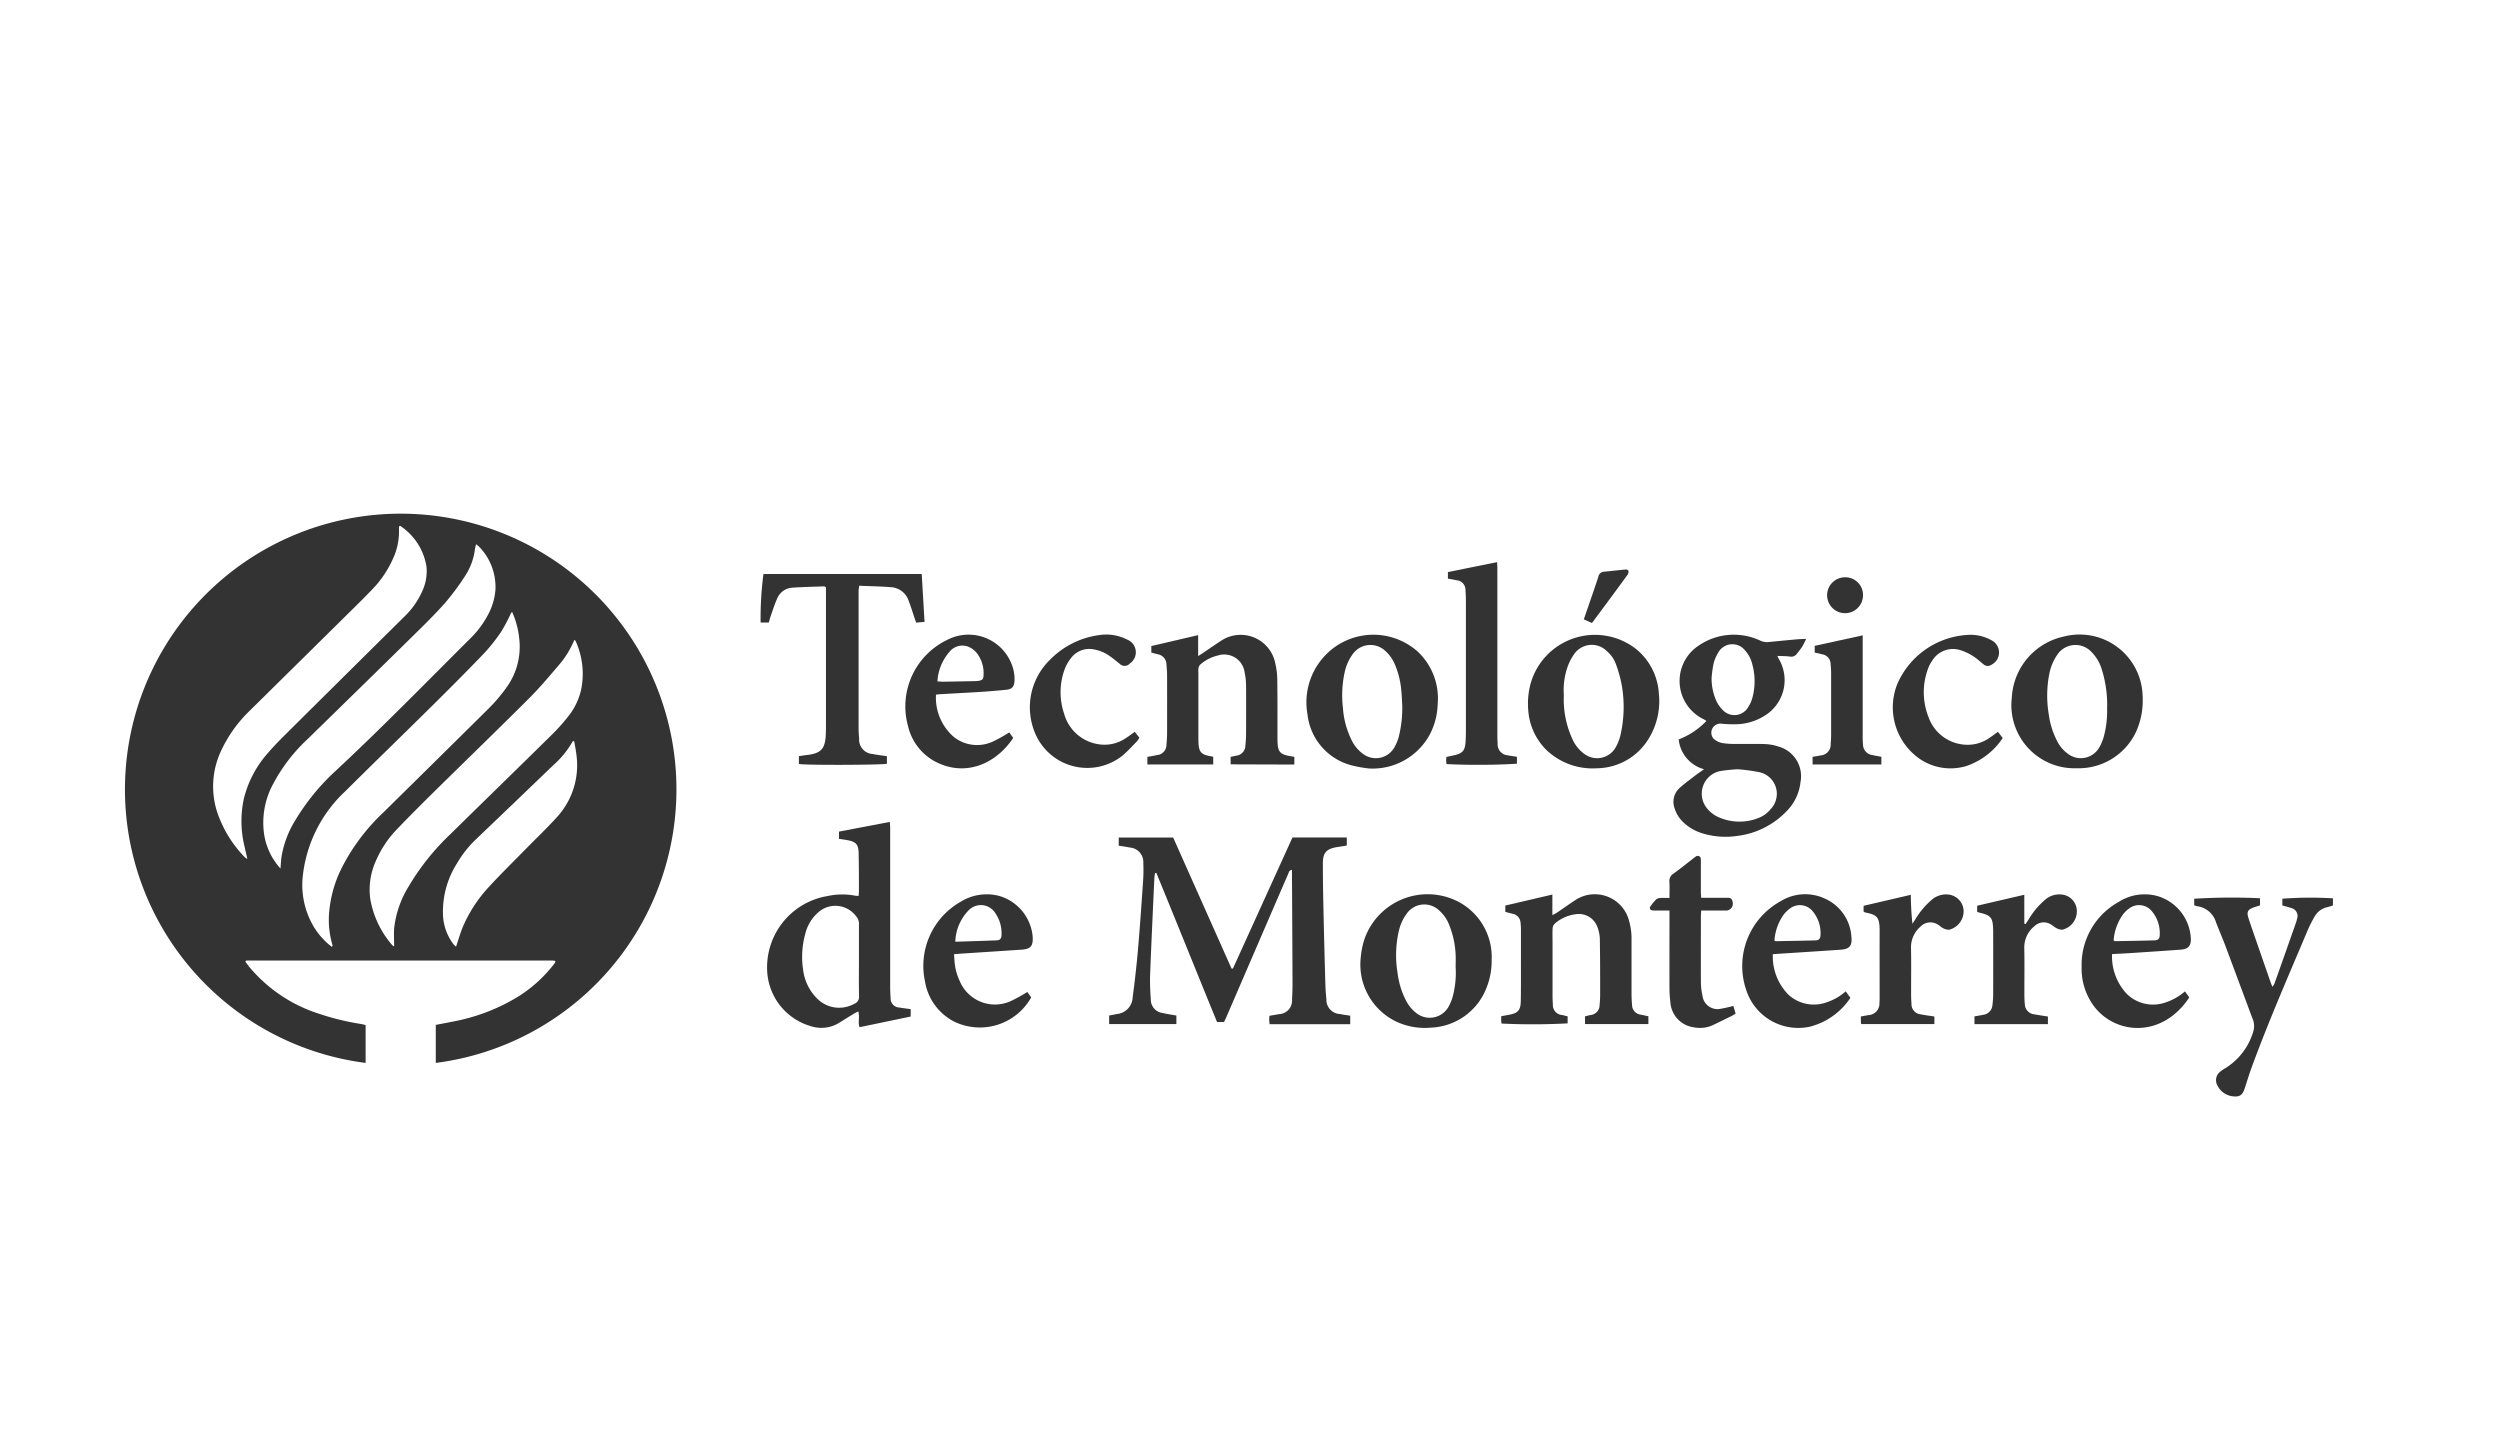 <svg xmlns="http://www.w3.org/2000/svg" width="195" height="112" viewBox="0 0 195 112"><g transform="translate(-0.131 0.081)"><g transform="translate(9.841 39.927)"><path d="M222.635,298.385c.107.142.211.287.323.425a11.7,11.7,0,0,0,5.439,3.64,19.694,19.694,0,0,0,3.236.79c.124.02.245.054.381.084v2.956a21.508,21.508,0,1,1,5.473,0v-2.967c.45-.087.891-.167,1.329-.257a15.015,15.015,0,0,0,5.172-1.995,10.776,10.776,0,0,0,2.57-2.3c.071-.088.14-.177.206-.268a.672.672,0,0,0,.054-.109.352.352,0,0,0-.018-.044c-.007-.01-.018-.024-.028-.025a2.126,2.126,0,0,0-.251-.023H222.69Zm2.739-7.267c.024-.292.035-.584.074-.874a7.772,7.772,0,0,1,1.091-2.906,17.214,17.214,0,0,1,3.146-3.846c3.587-3.342,7.011-6.849,10.483-10.308a7.494,7.494,0,0,0,1.389-1.852,4.925,4.925,0,0,0,.584-1.968,4.5,4.5,0,0,0-1.267-3.341,2.156,2.156,0,0,0-.242-.2,4.08,4.08,0,0,0-.094.4,4.846,4.846,0,0,1-.771,2.083,19.3,19.3,0,0,1-1.559,2.1c-.8.9-1.67,1.753-2.533,2.6q-4.1,4.029-8.211,8.039a13.149,13.149,0,0,0-2.64,3.433,6.309,6.309,0,0,0-.714,4.043A5.1,5.1,0,0,0,225.374,291.118Zm-2.583-.749c-.082-.359-.151-.657-.218-.955a8.266,8.266,0,0,1-.051-3.766,8.363,8.363,0,0,1,1.851-3.517c.5-.588,1.052-1.136,1.6-1.681q4.526-4.493,9.061-8.979a6.277,6.277,0,0,0,1.4-1.991,3.683,3.683,0,0,0,.325-1.933,4.706,4.706,0,0,0-2.021-3.141c-.017-.013-.053,0-.079,0-.011.007-.031.014-.032.023a1.616,1.616,0,0,0-.011.209,5.039,5.039,0,0,1-.478,2.335,8.2,8.2,0,0,1-1.573,2.336c-.571.6-1.165,1.183-1.757,1.767q-3.921,3.874-7.846,7.744a10.459,10.459,0,0,0-2.183,3.036,6.526,6.526,0,0,0-.36,4.81,9.288,9.288,0,0,0,2.177,3.576A1.191,1.191,0,0,0,222.791,290.369Zm6.576,6.846.076-.049c-.016-.065-.031-.132-.048-.2a6.884,6.884,0,0,1-.247-2.089,9.486,9.486,0,0,1,.91-3.621,15.635,15.635,0,0,1,3.321-4.494q4.126-4.062,8.239-8.133a12.878,12.878,0,0,0,1.39-1.64,5.422,5.422,0,0,0,.979-3.883,6.453,6.453,0,0,0-.552-2.012,1.873,1.873,0,0,0-.111.163,12.77,12.77,0,0,1-.727,1.374,13.638,13.638,0,0,1-1.361,1.72c-1.3,1.353-2.62,2.678-3.951,3.995-2.283,2.259-4.59,4.492-6.869,6.755a10.605,10.605,0,0,0-3.3,6.583,6.36,6.36,0,0,0,.751,3.794A5.508,5.508,0,0,0,229.367,297.215Zm4.872-.025c0-.521-.036-1,.007-1.471a7.836,7.836,0,0,1,1.08-3.13,18.893,18.893,0,0,1,3.3-4.152c2.661-2.615,5.336-5.217,7.994-7.836a14.761,14.761,0,0,0,1.229-1.391,5.143,5.143,0,0,0,.966-2,6.157,6.157,0,0,0-.421-3.836c-.012-.028-.05-.045-.1-.092a7.1,7.1,0,0,1-1.2,1.957c-.748.878-1.491,1.766-2.307,2.58-2.371,2.368-4.78,4.7-7.167,7.05-1.063,1.047-2.124,2.1-3.154,3.177a8.265,8.265,0,0,0-1.672,2.521,5.446,5.446,0,0,0-.422,2.887,7.346,7.346,0,0,0,1.731,3.651A.593.593,0,0,0,234.239,297.19Zm14.046-16-.109-.007a7.321,7.321,0,0,1-1.539,1.889q-3.015,2.9-6.038,5.788a8.417,8.417,0,0,0-1.457,1.854,7.012,7.012,0,0,0-1.087,4.139,4.036,4.036,0,0,0,.822,2.182,1.4,1.4,0,0,0,.192.175c.191-.559.34-1.1.56-1.612a10.753,10.753,0,0,1,1.982-3.026c.931-1.017,1.919-1.981,2.885-2.966.827-.845,1.689-1.659,2.478-2.538a5.976,5.976,0,0,0,1.489-4.773C248.426,281.927,248.345,281.561,248.285,281.193Z" transform="translate(-213.206 -263.38)" fill="#333"/><path d="M316.568,305.155v.659h-6.29c-.011-.124-.027-.231-.03-.339s.013-.193.021-.315c.253-.043.5-.081.747-.128a1.056,1.056,0,0,0,1.012-1.143c.031-.491.04-.986.038-1.478q-.016-4.1-.043-8.2c0-.136,0-.272,0-.437-.223.032-.236.19-.286.3q-.758,1.743-1.509,3.487l-3.313,7.676c-.055.129-.117.256-.186.406h-.551c-1.585-3.872-3.144-7.757-4.734-11.628l-.1.016a3.429,3.429,0,0,0-.053.358c-.116,2.56-.237,5.12-.336,7.681a17.513,17.513,0,0,0,.058,1.772,1.052,1.052,0,0,0,.92,1.1c.341.085.691.128,1.075.2v.663h-5.245v-.663c.186-.037.389-.074.59-.118a1.35,1.35,0,0,0,1.243-1.291c.165-1.241.307-2.486.416-3.733.153-1.753.272-3.509.393-5.264a11.956,11.956,0,0,0,.023-1.477,1.133,1.133,0,0,0-1.053-1.221c-.273-.061-.554-.094-.865-.144v-.638h4.246l4.554,10.22.108,0,4.645-10.226H316.3v.632c-.189.03-.391.067-.594.094-1.056.141-1.269.476-1.272,1.338,0,1.183.02,2.365.046,3.548q.064,2.892.148,5.786c.011.407.038.816.082,1.221a1.106,1.106,0,0,0,1.067,1.154C316.022,305.076,316.272,305.108,316.568,305.155Z" transform="translate(-220.96 -265.937)" fill="#333"/><path d="M348.613,284.331a2.686,2.686,0,0,1-1.979-2.325,5.938,5.938,0,0,0,2.159-1.437,1.714,1.714,0,0,0-.222-.143,3.308,3.308,0,0,1-.734-5.472,4.85,4.85,0,0,1,5.155-.657,1.2,1.2,0,0,0,.652.114q1.093-.11,2.185-.21c.217-.02.435-.023.743-.038a6.151,6.151,0,0,1-.293.589c-.128.2-.281.387-.428.574a.544.544,0,0,1-.554.217c-.3-.043-.608-.035-.969-.05a3.006,3.006,0,0,0,.136.271,3.252,3.252,0,0,1-.844,4.2,4.336,4.336,0,0,1-2.264.848,8.891,8.891,0,0,1-1.389-.034.708.708,0,0,0-.6,1.184,1.493,1.493,0,0,0,.626.319,5.387,5.387,0,0,0,1.006.075c.8.01,1.6-.014,2.405.014a3.794,3.794,0,0,1,.992.186,2.4,2.4,0,0,1,1.738,2.776,3.789,3.789,0,0,1-1.093,2.282,6.38,6.38,0,0,1-3.854,1.92,6.131,6.131,0,0,1-2.593-.171,3.729,3.729,0,0,1-1.606-.9,2.511,2.511,0,0,1-.678-1.1,1.45,1.45,0,0,1,.411-1.584c.415-.377.877-.7,1.322-1.048C348.211,284.608,348.386,284.493,348.613,284.331Zm2.65,0a13.547,13.547,0,0,0-1.416.147,1.8,1.8,0,0,0-1.037,2.862,2.39,2.39,0,0,0,.958.742,4,4,0,0,0,3.045.068,2.243,2.243,0,0,0,.985-.7,1.723,1.723,0,0,0-.935-2.9A14.862,14.862,0,0,0,351.263,284.334Zm-2.064-7.119a4.314,4.314,0,0,0,.379,1.809,2.552,2.552,0,0,0,.57.768,1.24,1.24,0,0,0,1.878-.255,2.652,2.652,0,0,0,.362-.8,4.972,4.972,0,0,0-.013-2.585,2.46,2.46,0,0,0-.557-1.075,1.26,1.26,0,0,0-2.106.168,3.038,3.038,0,0,0-.367.888A9.336,9.336,0,0,0,349.2,277.215Z" transform="translate(-225.405 -264.339)" fill="#333"/><path d="M275.523,295.686c.012-.145.027-.243.027-.34,0-1,0-2-.023-3-.014-.681-.211-.889-.886-1.011-.206-.037-.413-.066-.647-.1v-.565l3.967-.755c.008.151.026.324.026.5q0,6.147,0,12.295c0,.31.01.619.035.928a.709.709,0,0,0,.7.756c.139.024.278.044.418.064s.277.035.448.056v.58l-3.987.832c-.144-.365.028-.8-.1-1.229-.114.055-.213.1-.3.15-.385.234-.77.468-1.149.711a2.646,2.646,0,0,1-2.266.284,4.716,4.716,0,0,1-3.376-4.067,5.639,5.639,0,0,1,4.69-6.077,5.3,5.3,0,0,1,2.181-.025A2.023,2.023,0,0,0,275.523,295.686Zm.029,5.044v-2.746a.319.319,0,0,1,0-.042.9.9,0,0,0-.243-.695,2.007,2.007,0,0,0-2.923-.286,3.227,3.227,0,0,0-1.027,1.71,6.672,6.672,0,0,0-.163,2.762,3.8,3.8,0,0,0,1.048,2.212,2.42,2.42,0,0,0,2.947.455.564.564,0,0,0,.368-.583C275.539,302.588,275.551,301.659,275.552,300.73Z" transform="translate(-218.264 -265.813)" fill="#333"/><path d="M331.752,297.5v-.491l3.67-.858v1.608c.167-.092.263-.135.35-.193.49-.332.971-.675,1.468-1a2.758,2.758,0,0,1,4.105,1.438,5.032,5.032,0,0,1,.251,1.7c0,1.381,0,2.761,0,4.142,0,.31.016.62.042.928a.759.759,0,0,0,.639.738c.2.045.41.085.634.132v.607h-4.943v-.6l.406-.1a.783.783,0,0,0,.732-.8,8.618,8.618,0,0,0,.043-.97c0-1.394,0-2.789-.025-4.184a2.828,2.828,0,0,0-.171-.864,1.542,1.542,0,0,0-1.732-1.043,3.026,3.026,0,0,0-1.629.746.551.551,0,0,0-.15.362c-.021.323-.007.648-.007.972q0,2.113,0,4.226c0,.239.006.48.026.718a.779.779,0,0,0,.731.835c.135.03.27.064.419.1v.55a50.986,50.986,0,0,1-5.156.015c-.007-.062-.021-.13-.024-.2,0-.112,0-.223,0-.371.207-.039.4-.076.586-.109.71-.124.929-.348.942-1.064.019-1.127.01-2.254.012-3.381,0-.719,0-1.438,0-2.156a5.347,5.347,0,0,0-.031-.59.757.757,0,0,0-.553-.678C332.188,297.621,331.983,297.568,331.752,297.5Z" transform="translate(-224.047 -266.384)" fill="#333"/><path d="M268.054,268.628H280.4l.218,3.734-.652.055c-.042-.117-.078-.217-.113-.319-.158-.466-.3-.939-.478-1.4A1.551,1.551,0,0,0,278,269.655c-.811-.066-1.627-.076-2.48-.113-.02.179-.045.3-.045.42q0,5.388,0,10.777c0,.24.022.479.042.718a1.124,1.124,0,0,0,1.057,1.21c.357.073.721.111,1.108.169v.589c-.282.1-6.366.123-6.865.02v-.61c.192-.028.382-.063.572-.084,1.16-.124,1.486-.472,1.529-1.647.01-.282.011-.563.011-.846q0-5.051,0-10.1v-.493c-.063-.035-.1-.074-.134-.073-.828.028-1.658.045-2.485.1a1.374,1.374,0,0,0-1.2.879c-.2.448-.344.921-.508,1.385-.051.144-.084.293-.131.454h-.639A26.277,26.277,0,0,1,268.054,268.628Z" transform="translate(-218.214 -263.862)" fill="#333"/><path d="M307.54,283.95v-.586c.152-.031.287-.056.421-.088a.8.8,0,0,0,.728-.8,7.9,7.9,0,0,0,.054-.843c.005-1.283.01-2.564,0-3.847a5.254,5.254,0,0,0-.119-1.045,1.6,1.6,0,0,0-2.07-1.283,3.113,3.113,0,0,0-1.378.706.52.52,0,0,0-.145.281,1.488,1.488,0,0,0-.007.337q0,2.431,0,4.86c0,.212,0,.423.009.634.032.707.213.909.916,1.035.068.013.135.027.233.047v.6h-5.136v-.59c.248-.045.5-.084.739-.139a.8.8,0,0,0,.748-.829,7.881,7.881,0,0,0,.049-.8q.007-2.324,0-4.65c0-.267-.032-.534-.049-.8a.806.806,0,0,0-.653-.781c-.163-.044-.327-.084-.527-.134v-.512l3.652-.852v1.632c.193-.123.306-.192.416-.265.49-.33.972-.674,1.472-.989a2.751,2.751,0,0,1,4.125,1.8,6.007,6.007,0,0,1,.161,1.38c.022,1.535.013,3.071.015,4.607v.042c.019.915.184,1.105,1.076,1.245.068.011.136.025.239.044v.6Z" transform="translate(-221.26 -264.339)" fill="#333"/><path d="M319.6,284.274a9.877,9.877,0,0,1-1.448-.266,4.63,4.63,0,0,1-3.363-3.951,5.3,5.3,0,0,1,1.131-4.324,5.193,5.193,0,0,1,7.462-.58,5,5,0,0,1,1.562,4.084,5.424,5.424,0,0,1-.6,2.354A5.072,5.072,0,0,1,319.6,284.274Zm2.584-4.822c-.024-.4-.034-.836-.079-1.269a6.574,6.574,0,0,0-.506-2.039,2.94,2.94,0,0,0-.726-1.026,1.687,1.687,0,0,0-2.559.24,3.688,3.688,0,0,0-.609,1.333,8.427,8.427,0,0,0-.152,2.854,6.647,6.647,0,0,0,.657,2.473,2.861,2.861,0,0,0,.962,1.154,1.661,1.661,0,0,0,2.385-.53,3.722,3.722,0,0,0,.332-.771A9.221,9.221,0,0,0,322.181,279.452Z" transform="translate(-222.514 -264.339)" fill="#333"/><path d="M329.579,301.236a5.665,5.665,0,0,1-.405,2.193,4.847,4.847,0,0,1-4.317,3.1,5.259,5.259,0,0,1-2.68-.451,4.936,4.936,0,0,1-2.807-5.045,6.592,6.592,0,0,1,.233-1.242,5.215,5.215,0,0,1,7.309-3.117A4.87,4.87,0,0,1,329.579,301.236Zm-2.81.559c0-.31.015-.62,0-.928a7.083,7.083,0,0,0-.515-2.381,2.9,2.9,0,0,0-.738-1.067,1.677,1.677,0,0,0-2.584.249,3.512,3.512,0,0,0-.579,1.257,8.435,8.435,0,0,0-.119,3.311,6.476,6.476,0,0,0,.638,2.132,2.91,2.91,0,0,0,.814,1.012,1.682,1.682,0,0,0,2.563-.542,3.588,3.588,0,0,0,.272-.661A7.136,7.136,0,0,0,326.768,301.795Z" transform="translate(-222.939 -266.382)" fill="#333"/><path d="M380.345,284.254a4.925,4.925,0,0,1-5.067-5.511,5.14,5.14,0,0,1,4.058-4.762,4.915,4.915,0,0,1,6.146,4.718,5.859,5.859,0,0,1-.569,2.828A4.943,4.943,0,0,1,380.345,284.254Zm2.365-4.67a9.137,9.137,0,0,0-.431-3.089,3.255,3.255,0,0,0-.8-1.322,1.7,1.7,0,0,0-2.671.252,3.936,3.936,0,0,0-.607,1.473,8.844,8.844,0,0,0-.035,3.191,6.2,6.2,0,0,0,.646,2.042,2.748,2.748,0,0,0,.9,1.041,1.661,1.661,0,0,0,2.385-.533,3.623,3.623,0,0,0,.355-.852A7.7,7.7,0,0,0,382.71,279.584Z" transform="translate(-228.066 -264.339)" fill="#333"/><path d="M339.12,284.256a5.221,5.221,0,0,1-4-1.473,4.841,4.841,0,0,1-1.372-3.1,5.985,5.985,0,0,1,.182-2.01,5.213,5.213,0,0,1,8.238-2.715,4.845,4.845,0,0,1,1.771,3.48,5.563,5.563,0,0,1-.716,3.377A4.788,4.788,0,0,1,339.12,284.256Zm-2.594-5.73c0,.225-.015.451,0,.675a7.407,7.407,0,0,0,.684,2.811,2.866,2.866,0,0,0,.925,1.132,1.663,1.663,0,0,0,2.444-.534,3.518,3.518,0,0,0,.356-.9,9.835,9.835,0,0,0,.116-3.9,10.185,10.185,0,0,0-.455-1.661,2.426,2.426,0,0,0-.715-1.031,1.666,1.666,0,0,0-2.551.236,4.2,4.2,0,0,0-.544,1.086A5.523,5.523,0,0,0,336.526,278.526Z" transform="translate(-224.258 -264.339)" fill="#333"/><path d="M397.817,297.027V296.5a29.913,29.913,0,0,1,3.946-.029v.558c-.143.043-.3.1-.459.136a1.492,1.492,0,0,0-.979.746,9.968,9.968,0,0,0-.5.977c-1.51,3.578-3.069,7.136-4.407,10.784-.2.54-.361,1.1-.543,1.642-.169.508-.389.661-.912.6a1.507,1.507,0,0,1-1.2-.827.837.837,0,0,1,.216-1.1,2.8,2.8,0,0,1,.419-.283,5.026,5.026,0,0,0,2.159-2.871,1.463,1.463,0,0,0-.087-1.03q-1.042-2.811-2.092-5.618c-.233-.619-.5-1.225-.736-1.842a1.77,1.77,0,0,0-1.5-1.259.869.869,0,0,1-.2-.082v-.5a47.89,47.89,0,0,1,5.134-.037v.553c-.14.046-.3.1-.453.149-.5.171-.61.354-.445.857.319.961.656,1.917.986,2.874q.387,1.117.777,2.233c.023.064.054.124.105.24a1.7,1.7,0,0,0,.163-.267q.848-2.386,1.687-4.775a2.042,2.042,0,0,0,.063-.245.637.637,0,0,0-.459-.857C398.293,297.152,398.073,297.1,397.817,297.027Z" transform="translate(-229.504 -266.41)" fill="#333"/><path d="M289.919,303.748l.3.428a4.594,4.594,0,0,1-6.017,1.879,4.3,4.3,0,0,1-2.269-3.14,5.749,5.749,0,0,1,2.78-6.2,3.845,3.845,0,0,1,3.007-.459,3.636,3.636,0,0,1,2.612,3.15c.053.767-.143,1-.906,1.047q-2.3.151-4.592.3c-.2.013-.39.028-.632.045.015.233.025.439.044.642a4.355,4.355,0,0,0,.4,1.459,2.979,2.979,0,0,0,3.916,1.59A12.221,12.221,0,0,0,289.919,303.748Zm-5.616-3.919c1.134-.036,2.185-.064,3.235-.108.256-.011.36-.144.366-.425a2.734,2.734,0,0,0-.47-1.676,1.326,1.326,0,0,0-2.082-.253A3.68,3.68,0,0,0,284.3,299.829Z" transform="translate(-219.496 -266.383)" fill="#333"/><path d="M282.652,278.516a4.044,4.044,0,0,0,1.423,3.324,2.924,2.924,0,0,0,3.043.319,10.891,10.891,0,0,0,1.247-.7l.312.429c-1.384,2.084-3.827,3.091-6.17,1.8a4.226,4.226,0,0,1-2.04-2.735,5.752,5.752,0,0,1,3.081-6.719,3.6,3.6,0,0,1,4.993,1.876,3.127,3.127,0,0,1,.236,1.32c-.019.463-.193.661-.663.707-.659.065-1.318.121-1.978.163-1.068.068-2.137.122-3.206.183C282.862,278.485,282.794,278.5,282.652,278.516Zm.113-1.035c.182.009.332.026.481.024.815-.013,1.63-.03,2.446-.047a1.867,1.867,0,0,0,.293-.022c.282-.05.369-.132.375-.419a2.549,2.549,0,0,0-.545-1.774,1.721,1.721,0,0,0-.671-.48,1.288,1.288,0,0,0-1.447.421A3.815,3.815,0,0,0,282.765,277.48Z" transform="translate(-219.355 -264.34)" fill="#333"/><path d="M354.516,300.8a4.243,4.243,0,0,0,1.205,3.148,2.925,2.925,0,0,0,2.954.619,4.258,4.258,0,0,0,1.525-.867l.367.505a5.4,5.4,0,0,1-3.172,2.253,4.269,4.269,0,0,1-4.962-2.885,5.766,5.766,0,0,1,2.67-6.891,3.638,3.638,0,0,1,3.443-.231,3.5,3.5,0,0,1,2.1,2.995c.069.7-.142.958-.851,1.007-1.5.1-3,.2-4.508.294Zm.128-1.073c.064.045.075.06.086.06,1.04-.019,2.081-.034,3.121-.064.26-.008.381-.139.383-.412a2.649,2.649,0,0,0-.625-1.876,1.277,1.277,0,0,0-1.753-.2,2.285,2.285,0,0,0-.509.5A3.919,3.919,0,0,0,354.644,299.726Z" transform="translate(-225.945 -266.382)" fill="#333"/><path d="M383.647,300.794a4.291,4.291,0,0,0,1.145,3.1,2.924,2.924,0,0,0,3.016.676,4.383,4.383,0,0,0,1.525-.866l.339.47c-2.084,3.145-5.581,2.9-7.292.864a4.876,4.876,0,0,1-1.105-3.25,5.6,5.6,0,0,1,2.889-5.062,3.752,3.752,0,0,1,3-.465,3.633,3.633,0,0,1,2.629,3.314c.019.577-.19.827-.785.872-1.333.1-2.667.185-4,.274C384.577,300.747,384.142,300.767,383.647,300.794Zm.126-1.067c.064.044.076.06.087.06,1.041-.019,2.082-.034,3.122-.065.259-.008.384-.141.384-.412a2.647,2.647,0,0,0-.655-1.908,1.276,1.276,0,0,0-1.69-.193,2.2,2.2,0,0,0-.517.49A3.933,3.933,0,0,0,383.773,299.727Z" transform="translate(-228.618 -266.383)" fill="#333"/><path d="M332.223,282.792v.539a52.393,52.393,0,0,1-5.493.028c-.009-.087-.024-.181-.026-.276s.011-.166.019-.283c.189-.04.378-.079.566-.12.7-.151.888-.366.931-1.09.017-.3.024-.591.024-.887q0-4.924,0-9.846c0-.352-.007-.7-.035-1.055a.745.745,0,0,0-.687-.78c-.217-.05-.438-.084-.682-.129v-.512l3.837-.773c.007.17.02.332.02.5q0,6.4,0,12.8c0,.282,0,.564.023.845a.853.853,0,0,0,.8.922C331.741,282.719,331.963,282.748,332.223,282.792Z" transform="translate(-223.613 -263.768)" fill="#333"/><path d="M348.2,296.1h.661c.479,0,.958.007,1.437,0a.31.31,0,0,1,.342.293.529.529,0,0,1-.552.7c-.48.005-.958,0-1.437,0H348.2c-.009.193-.023.342-.023.493,0,1.676-.008,3.353,0,5.028a5.054,5.054,0,0,0,.124,1.128,1.18,1.18,0,0,0,1.457,1.006,8.719,8.719,0,0,0,.951-.217l.174.6c-.1.061-.174.119-.258.161-.467.231-.935.461-1.4.685a2.431,2.431,0,0,1-1.557.233,2.12,2.12,0,0,1-1.874-1.983,8.83,8.83,0,0,1-.068-1.1c-.006-1.831,0-3.662,0-5.493v-.541c-.374,0-.695,0-1.015,0a1.735,1.735,0,0,1-.337-.012.192.192,0,0,1-.129-.318,3.757,3.757,0,0,1,.459-.549.6.6,0,0,1,.344-.1c.206-.015.415,0,.678,0,0-.458.017-.863-.006-1.265a.657.657,0,0,1,.316-.631c.524-.381,1.029-.787,1.542-1.183a1.609,1.609,0,0,1,.2-.15.239.239,0,0,1,.391.2,2.459,2.459,0,0,1,.005.3c0,.747,0,1.493,0,2.24C348.173,295.752,348.189,295.9,348.2,296.1Z" transform="translate(-225.217 -266.08)" fill="#333"/><path d="M377.8,305.666v.594h-5.729v-.606c.237-.043.459-.075.678-.122a.82.82,0,0,0,.724-.766,6.965,6.965,0,0,0,.057-.713q.008-2.514,0-5.026c0-.085,0-.169-.007-.253-.029-.807-.19-1-.971-1.19-.081-.019-.162-.044-.27-.074v-.488l3.677-.854v2.255l.1.028c.08-.123.163-.244.242-.368a6.049,6.049,0,0,1,1.269-1.514,1.668,1.668,0,0,1,1.243-.426,1.308,1.308,0,0,1,1.241,1.215,1.471,1.471,0,0,1-1.121,1.534.862.862,0,0,1-.465-.121c-.163-.079-.3-.219-.457-.3a1.033,1.033,0,0,0-1.254.141,2.122,2.122,0,0,0-.8,1.648c.025,1.239.005,2.478.008,3.717,0,.239.01.479.033.716a.818.818,0,0,0,.733.8C377.076,305.554,377.422,305.607,377.8,305.666Z" transform="translate(-227.773 -266.384)" fill="#333"/><path d="M368.051,305.664v.59h-5.706c-.012-.086-.026-.154-.029-.222,0-.111,0-.223,0-.372.207-.037.4-.069.586-.105a.9.9,0,0,0,.863-.968c.014-.168.015-.338.015-.507,0-1.69-.006-3.381,0-5.071.006-1.108-.2-1.273-1.11-1.458a.766.766,0,0,1-.14-.064v-.459l3.684-.857a22.406,22.406,0,0,0,.124,2.259l.244-.376A6.1,6.1,0,0,1,367.8,296.6a1.7,1.7,0,0,1,1.276-.456,1.334,1.334,0,0,1,1.253,1.211,1.491,1.491,0,0,1-1.126,1.539.9.9,0,0,1-.466-.117c-.139-.064-.249-.184-.382-.262a1.073,1.073,0,0,0-1.4.15,2.114,2.114,0,0,0-.728,1.6c.026,1.225.006,2.452.009,3.677,0,.239.008.479.03.717a.791.791,0,0,0,.736.837C367.332,305.568,367.669,305.6,368.051,305.664Z" transform="translate(-226.879 -266.384)" fill="#333"/><path d="M299.134,281.411l.363.459a1.825,1.825,0,0,1-.19.286c-.375.381-.733.781-1.141,1.123a4.41,4.41,0,0,1-6.82-1.8,5.175,5.175,0,0,1,1.206-5.714,6.594,6.594,0,0,1,3.828-1.9,3.575,3.575,0,0,1,2.174.36,1.056,1.056,0,0,1,.2,1.857.535.535,0,0,1-.793.025c-.258-.2-.5-.411-.767-.595a2.984,2.984,0,0,0-1.273-.531,1.764,1.764,0,0,0-1.731.649,3.208,3.208,0,0,0-.55.985,5.207,5.207,0,0,0-.009,3.4,3.289,3.289,0,0,0,2.75,2.377,2.931,2.931,0,0,0,2.086-.508C298.68,281.751,298.88,281.6,299.134,281.411Z" transform="translate(-220.335 -264.339)" fill="#333"/><path d="M373.258,281.414l.377.483a5.545,5.545,0,0,1-2.841,2.186,4.267,4.267,0,0,1-4.167-.988,4.891,4.891,0,0,1-1.209-5.426,6.372,6.372,0,0,1,5.743-3.823,3.351,3.351,0,0,1,1.577.418,1.065,1.065,0,0,1,.02,1.915.49.49,0,0,1-.591-.006c-.124-.092-.239-.2-.359-.294a4.078,4.078,0,0,0-1.458-.828,1.894,1.894,0,0,0-2.188.768,2.857,2.857,0,0,0-.368.708,5.267,5.267,0,0,0,.044,3.719,3.232,3.232,0,0,0,2.695,2.158,2.968,2.968,0,0,0,2.083-.528C372.824,281.735,373.025,281.582,373.258,281.414Z" transform="translate(-227.131 -264.34)" fill="#333"/><path d="M358.335,275.237v-.525l3.744-.82v.435q0,3.675,0,7.35a6.277,6.277,0,0,0,.025.717.833.833,0,0,0,.748.839c.216.052.438.085.685.132v.6h-5.366v-.595c.2-.035.409-.064.611-.108a.85.85,0,0,0,.8-.922c.022-.238.035-.478.035-.717q0-2.365,0-4.73a6.8,6.8,0,0,0-.041-.758.766.766,0,0,0-.665-.763C358.728,275.318,358.536,275.282,358.335,275.237Z" transform="translate(-226.499 -264.344)" fill="#333"/><path d="M362.218,270.341a1.4,1.4,0,1,1-1.386-1.434A1.381,1.381,0,0,1,362.218,270.341Z" transform="translate(-226.613 -263.887)" fill="#333"/><path d="M339.162,272.412l-.639-.283c.134-.389.259-.745.381-1.1.255-.746.518-1.49.758-2.24a.462.462,0,0,1,.437-.378c.518-.047,1.034-.113,1.552-.158.132-.012.319-.053.361.123a.492.492,0,0,1-.118.332c-.537.742-1.083,1.477-1.627,2.213C339.907,271.406,339.548,271.892,339.162,272.412Z" transform="translate(-224.697 -263.826)" fill="#333"/></g><rect width="195" height="112" transform="translate(0.131 -0.081)" fill="none"/></g></svg>